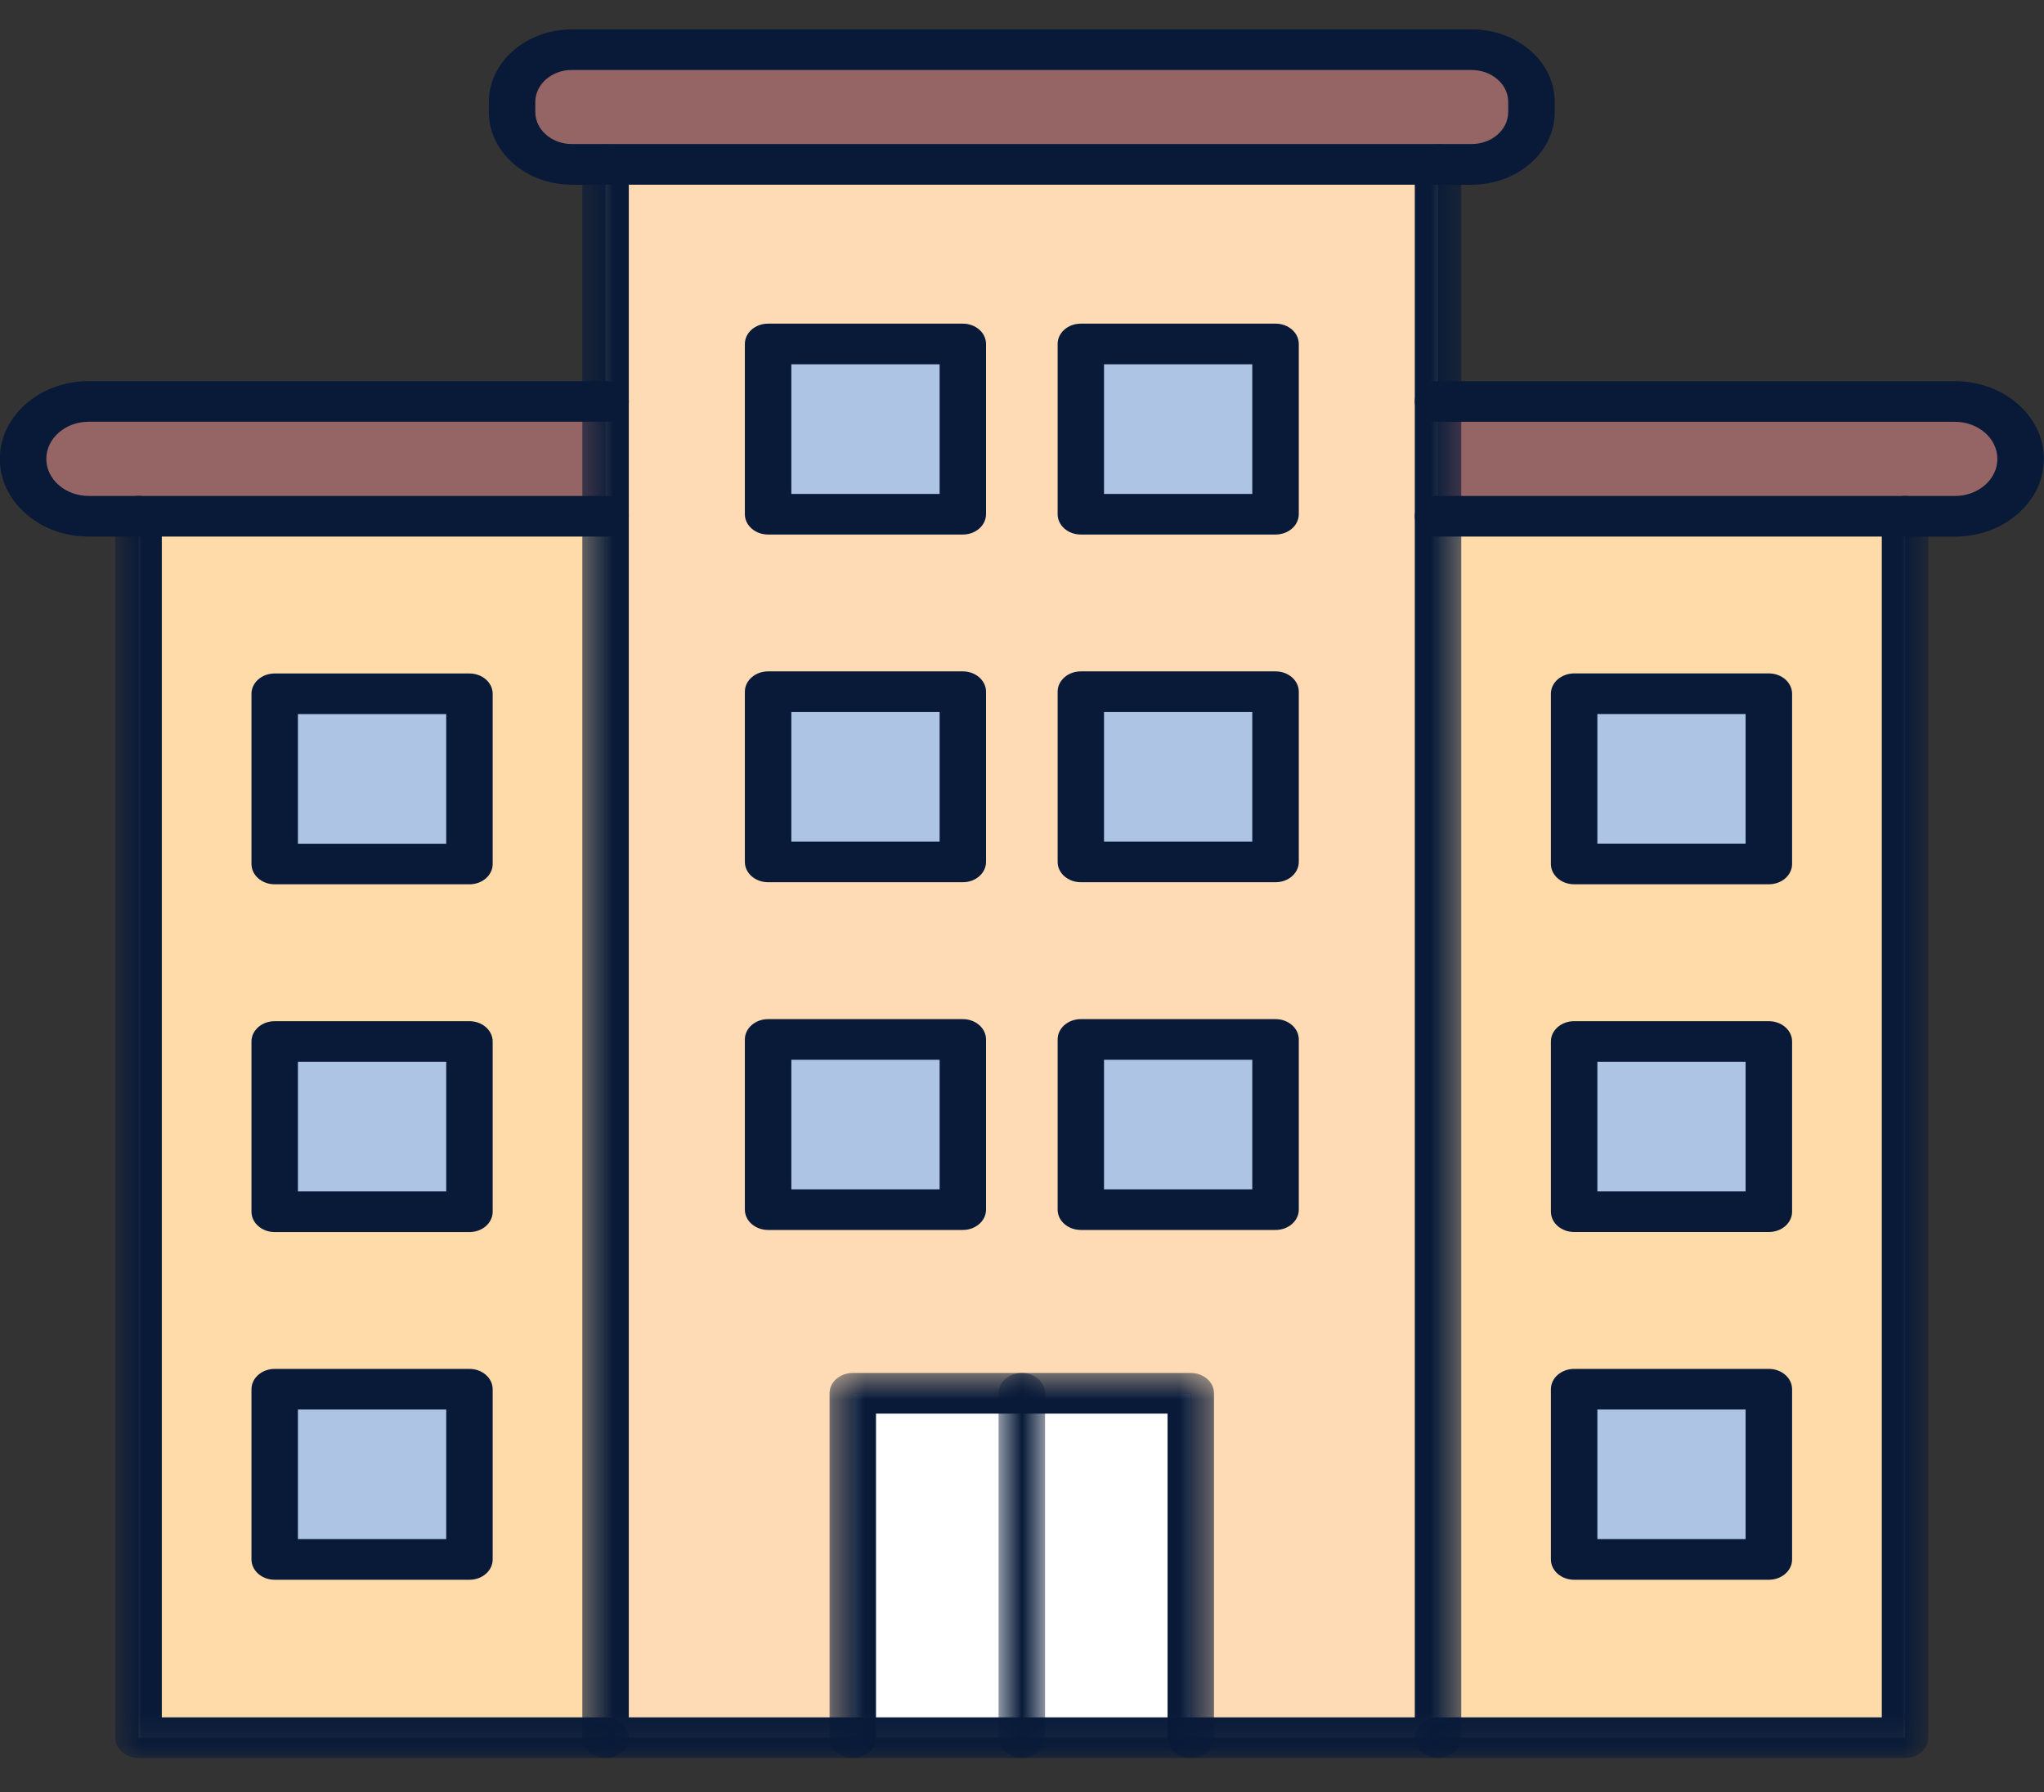 <svg width="65" height="57" viewBox="0 0 65 57" fill="none" xmlns="http://www.w3.org/2000/svg">
<rect x="0" y="0" width="65" height="57" fill="#333333" stroke="none"/>
<g clip-path="url(#clip0_1_650)">
<path fill-rule="evenodd" clip-rule="evenodd" d="M24.426 10.938H30.618V16.352H24.426V10.938Z" fill="#AEC4E4"/>
<path fill-rule="evenodd" clip-rule="evenodd" d="M24.426 21.998H30.618V27.412H24.426V21.998Z" fill="#AEC4E4"/>
<path fill-rule="evenodd" clip-rule="evenodd" d="M34.369 21.998H40.562V27.412H34.369V21.998Z" fill="#AEC4E4"/>
<path fill-rule="evenodd" clip-rule="evenodd" d="M34.369 33.057H40.562V38.47H34.369V33.057Z" fill="#AEC4E4"/>
<path fill-rule="evenodd" clip-rule="evenodd" d="M24.426 33.057H30.618V38.47H24.426V33.057Z" fill="#AEC4E4"/>
<path fill-rule="evenodd" clip-rule="evenodd" d="M27.121 44.31H32.494V55.264H27.121V44.31Z" fill="white"/>
<path fill-rule="evenodd" clip-rule="evenodd" d="M32.494 44.31H37.867V55.264H32.494V44.31Z" fill="white"/>
<path fill-rule="evenodd" clip-rule="evenodd" d="M8.736 44.182H14.928V49.596H8.736V44.182Z" fill="#AEC4E4"/>
<path fill-rule="evenodd" clip-rule="evenodd" d="M8.736 33.122H14.928V38.536H8.736V33.122Z" fill="#AEC4E4"/>
<path fill-rule="evenodd" clip-rule="evenodd" d="M8.736 22.064H14.928V27.478H8.736V22.064Z" fill="#AEC4E4"/>
<path fill-rule="evenodd" clip-rule="evenodd" d="M4.407 16.419H19.257V12.768H2.821C1.666 12.768 0.734 13.586 0.734 14.594C0.734 15.097 0.968 15.553 1.345 15.884C1.722 16.215 2.245 16.418 2.821 16.418H4.407V16.419Z" fill="#956465"/>
<path fill-rule="evenodd" clip-rule="evenodd" d="M18.186 5.228H46.799C47.852 5.228 48.701 4.482 48.701 3.565V3.243C48.703 2.324 47.849 1.58 46.799 1.58H18.186C17.134 1.58 16.284 2.325 16.284 3.243V3.565C16.284 4.484 17.136 5.228 18.186 5.228Z" fill="#956465"/>
<path fill-rule="evenodd" clip-rule="evenodd" d="M62.169 12.769H45.731V16.419H60.581V16.42H62.169C62.744 16.42 63.266 16.215 63.645 15.885C64.023 15.556 64.255 15.099 64.255 14.596C64.255 13.585 63.321 12.769 62.169 12.769Z" fill="#956465"/>
<path fill-rule="evenodd" clip-rule="evenodd" d="M50.058 22.062H56.25V27.477H50.058V22.062Z" fill="#AEC4E4"/>
<path fill-rule="evenodd" clip-rule="evenodd" d="M50.058 33.123H56.25V38.537H50.058V33.123Z" fill="#AEC4E4"/>
<path fill-rule="evenodd" clip-rule="evenodd" d="M50.058 44.181H56.25V49.594H50.058V44.181Z" fill="#AEC4E4"/>
<path fill-rule="evenodd" clip-rule="evenodd" d="M34.369 10.938H40.562V16.352H34.369V10.938Z" fill="#AEC4E4"/>
<path fill-rule="evenodd" clip-rule="evenodd" d="M45.731 16.419V55.264H60.581V16.419H45.731ZM50.058 33.122H56.25V38.536H50.058V33.122ZM50.058 44.181H56.25V49.594H50.058V44.181ZM50.058 22.063H56.25V27.477H50.058V22.063Z" fill="#FEDBA8"/>
<path fill-rule="evenodd" clip-rule="evenodd" d="M19.257 55.264V16.419H4.407V55.264H19.257ZM14.93 22.064V27.478H8.736V22.064H14.93ZM8.736 33.122H14.928V38.536H8.736V33.122ZM14.93 44.182V49.596H8.736V44.182H14.93Z" fill="#FEDBA8"/>
<path fill-rule="evenodd" clip-rule="evenodd" d="M24.426 21.998H30.618V27.412H24.426V21.998ZM19.257 16.419V55.264H27.119V44.311H37.866V55.264H45.727V5.228H19.258V16.419H19.257ZM34.37 10.939H40.562V16.353H34.37V10.939ZM30.618 33.057V38.47H24.426V33.057H30.618ZM34.37 21.998H40.562V27.412H34.37V21.998ZM34.37 33.057H40.562V38.47H34.37V33.057ZM30.618 10.939V16.353H24.426V10.939H30.618Z" fill="#FFDBB5"/>
<mask id="mask0_1_650" style="mask-type:luminance" maskUnits="userSpaceOnUse" x="18" y="4" width="29" height="52">
<path d="M18.373 4.55H46.627V55.944H18.373V4.55Z" fill="white"/>
</mask>
<g mask="url(#mask0_1_650)">
<path d="M45.731 55.91H19.257C19.061 55.91 18.874 55.841 18.735 55.72C18.597 55.599 18.518 55.435 18.518 55.264V5.229C18.518 4.872 18.849 4.583 19.257 4.583C19.665 4.583 19.996 4.872 19.996 5.229V54.618H44.991V5.228C44.991 4.871 45.321 4.582 45.73 4.582C46.137 4.582 46.468 4.871 46.468 5.228V55.263C46.47 55.621 46.139 55.91 45.731 55.91Z" fill="#081A38"/>
</g>
<path d="M30.618 17H24.426C24.018 17 23.687 16.711 23.687 16.354V10.939C23.687 10.582 24.018 10.293 24.426 10.293H30.618C31.026 10.293 31.356 10.582 31.356 10.939V16.353C31.356 16.711 31.026 17 30.618 17ZM25.165 15.709H29.88V11.585H25.165V15.709Z" fill="#081A38"/>
<path d="M40.563 17H34.371C33.963 17 33.633 16.711 33.633 16.354V10.939C33.633 10.582 33.963 10.293 34.371 10.293H40.563C40.971 10.293 41.302 10.582 41.302 10.939V16.353C41.302 16.711 40.971 17 40.563 17ZM35.108 15.709H39.823V11.585H35.108V15.709Z" fill="#081A38"/>
<path d="M30.618 28.058H24.426C24.018 28.058 23.687 27.769 23.687 27.413V21.998C23.687 21.642 24.018 21.352 24.426 21.352H30.618C31.026 21.352 31.356 21.642 31.356 21.998V27.413C31.356 27.769 31.026 28.058 30.618 28.058ZM25.165 26.767H29.88V22.645H25.165V26.767Z" fill="#081A38"/>
<path d="M40.563 28.058H34.371C33.963 28.058 33.633 27.769 33.633 27.413V21.998C33.633 21.642 33.963 21.352 34.371 21.352H40.563C40.971 21.352 41.302 21.642 41.302 21.998V27.413C41.302 27.769 40.971 28.058 40.563 28.058ZM35.108 26.767H39.823V22.645H35.108V26.767Z" fill="#081A38"/>
<path d="M30.618 39.117H24.426C24.018 39.117 23.687 38.828 23.687 38.472V33.058C23.687 32.701 24.018 32.412 24.426 32.412H30.618C31.026 32.412 31.356 32.701 31.356 33.058V38.472C31.356 38.828 31.026 39.117 30.618 39.117ZM25.165 37.826H29.88V33.704H25.165V37.826Z" fill="#081A38"/>
<path d="M40.563 39.117H34.371C33.963 39.117 33.633 38.828 33.633 38.472V33.058C33.633 32.701 33.963 32.412 34.371 32.412H40.563C40.971 32.412 41.302 32.701 41.302 33.058V38.472C41.302 38.828 40.971 39.117 40.563 39.117ZM35.108 37.826H39.823V33.704H35.108V37.826Z" fill="#081A38"/>
<mask id="mask1_1_650" style="mask-type:luminance" maskUnits="userSpaceOnUse" x="26" y="43" width="13" height="13">
<path d="M26.347 43.528H38.653V55.944H26.347V43.528Z" fill="white"/>
</mask>
<g mask="url(#mask1_1_650)">
<path d="M37.867 55.91C37.46 55.91 37.129 55.621 37.129 55.264V44.957H27.857V55.264C27.857 55.621 27.527 55.91 27.119 55.91C26.711 55.91 26.38 55.621 26.38 55.264V44.311C26.38 43.954 26.711 43.665 27.119 43.665H37.867C38.276 43.665 38.606 43.954 38.606 44.311V55.264C38.606 55.621 38.277 55.91 37.867 55.91Z" fill="#081A38"/>
</g>
<mask id="mask2_1_650" style="mask-type:luminance" maskUnits="userSpaceOnUse" x="31" y="43" width="3" height="13">
<path d="M31.72 43.528H33.28V55.944H31.72V43.528Z" fill="white"/>
</mask>
<g mask="url(#mask2_1_650)">
<path d="M32.494 55.91C32.086 55.91 31.755 55.621 31.755 55.264V44.311C31.755 43.954 32.086 43.665 32.494 43.665C32.902 43.665 33.233 43.954 33.233 44.311V55.264C33.233 55.621 32.902 55.91 32.494 55.91Z" fill="#081A38"/>
</g>
<path d="M46.8 5.874H18.187C16.731 5.874 15.545 4.838 15.545 3.565V3.243C15.545 1.971 16.73 0.935 18.187 0.935H46.8C47.507 0.935 48.171 1.176 48.67 1.613C49.168 2.049 49.443 2.628 49.441 3.245V3.565C49.441 4.838 48.256 5.874 46.8 5.874ZM18.186 2.225C17.544 2.225 17.023 2.681 17.023 3.242V3.564C17.023 4.125 17.544 4.581 18.186 4.581H46.799C47.441 4.581 47.962 4.125 47.962 3.564V3.243C47.962 2.971 47.842 2.716 47.622 2.525C47.402 2.333 47.109 2.226 46.797 2.226H18.186V2.225Z" fill="#081A38"/>
<path d="M4.408 17.064H2.821C2.064 17.064 1.354 16.807 0.822 16.339C0.289 15.874 -0.005 15.253 -0.005 14.593C-0.005 13.23 1.263 12.121 2.822 12.121H19.26C19.668 12.121 19.998 12.411 19.998 12.767C19.998 13.123 19.668 13.413 19.26 13.413H2.821C2.077 13.413 1.473 13.943 1.473 14.593C1.473 14.907 1.613 15.204 1.868 15.427C2.122 15.65 2.461 15.773 2.822 15.773H4.41C4.818 15.773 5.149 16.062 5.149 16.419C5.149 16.775 4.817 17.064 4.408 17.064Z" fill="#081A38"/>
<path d="M62.167 17.066H60.579C60.171 17.066 59.841 16.777 59.841 16.42C59.841 16.063 60.171 15.774 60.579 15.774H62.167C62.527 15.774 62.866 15.652 63.121 15.428C63.376 15.207 63.517 14.911 63.517 14.594C63.517 13.943 62.912 13.415 62.167 13.415H45.731C45.323 13.415 44.992 13.125 44.992 12.769C44.992 12.412 45.323 12.123 45.731 12.123H62.168C63.727 12.123 64.995 13.232 64.995 14.594C64.995 15.257 64.701 15.877 64.166 16.342C63.632 16.809 62.923 17.066 62.167 17.066Z" fill="#081A38"/>
<mask id="mask3_1_650" style="mask-type:luminance" maskUnits="userSpaceOnUse" x="3" y="15" width="18" height="41">
<path d="M3.64 15.773H20.107V55.944H3.64V15.773Z" fill="white"/>
</mask>
<g mask="url(#mask3_1_650)">
<path d="M19.257 55.91H4.407C4 55.91 3.668 55.621 3.668 55.264V16.419C3.668 16.063 4 15.773 4.407 15.773C4.815 15.773 5.146 16.063 5.146 16.419V54.618H19.257C19.665 54.618 19.996 54.908 19.996 55.264C19.996 55.621 19.666 55.91 19.257 55.91Z" fill="#081A38"/>
</g>
<path d="M14.93 28.124H8.736C8.328 28.124 7.997 27.835 7.997 27.479V22.065C7.997 21.708 8.328 21.419 8.736 21.419H14.928C15.336 21.419 15.667 21.708 15.667 22.065V27.479C15.668 27.835 15.337 28.124 14.93 28.124ZM9.474 26.833H14.19V22.71H9.474V26.833Z" fill="#081A38"/>
<path d="M14.93 39.184H8.736C8.328 39.184 7.997 38.894 7.997 38.537V33.123C7.997 32.767 8.328 32.477 8.736 32.477H14.928C15.336 32.477 15.667 32.767 15.667 33.123V38.537C15.668 38.894 15.337 39.184 14.93 39.184ZM9.474 37.891H14.19V33.769H9.474V37.891Z" fill="#081A38"/>
<path d="M14.93 50.242H8.736C8.328 50.242 7.997 49.952 7.997 49.596V44.182C7.997 43.825 8.328 43.536 8.736 43.536H14.928C15.336 43.536 15.667 43.825 15.667 44.182V49.596C15.668 49.952 15.337 50.242 14.93 50.242ZM9.474 48.95H14.19V44.828H9.474V48.95Z" fill="#081A38"/>
<path d="M19.257 17.065H4.407C4 17.065 3.668 16.776 3.668 16.419C3.668 16.063 4 15.773 4.407 15.773H19.257C19.665 15.773 19.996 16.063 19.996 16.419C19.996 16.776 19.666 17.065 19.257 17.065Z" fill="#081A38"/>
<mask id="mask4_1_650" style="mask-type:luminance" maskUnits="userSpaceOnUse" x="44" y="15" width="18" height="41">
<path d="M44.893 15.773H61.36V55.944H44.893V15.773Z" fill="white"/>
</mask>
<g mask="url(#mask4_1_650)">
<path d="M60.581 55.91H45.731C45.323 55.91 44.992 55.621 44.992 55.264C44.992 54.908 45.323 54.618 45.731 54.618H59.842V16.419C59.842 16.063 60.172 15.773 60.581 15.773C60.988 15.773 61.319 16.063 61.319 16.419V55.264C61.319 55.621 60.988 55.91 60.581 55.91Z" fill="#081A38"/>
</g>
<path d="M56.25 28.123H50.058C49.651 28.123 49.319 27.834 49.319 27.477V22.063C49.319 21.707 49.651 21.417 50.058 21.417H56.25C56.658 21.417 56.989 21.707 56.989 22.063V27.477C56.989 27.834 56.66 28.123 56.25 28.123ZM50.797 26.831H55.511V22.709H50.797V26.831Z" fill="#081A38"/>
<path d="M56.25 39.182H50.058C49.651 39.182 49.319 38.893 49.319 38.536V33.122C49.319 32.766 49.651 32.477 50.058 32.477H56.25C56.658 32.477 56.989 32.766 56.989 33.122V38.536C56.989 38.893 56.66 39.182 56.25 39.182ZM50.797 37.89H55.511V33.768H50.797V37.89Z" fill="#081A38"/>
<path d="M56.25 50.242H50.058C49.651 50.242 49.319 49.952 49.319 49.596V44.182C49.319 43.825 49.651 43.536 50.058 43.536H56.25C56.658 43.536 56.989 43.825 56.989 44.182V49.596C56.989 49.952 56.66 50.242 56.25 50.242ZM50.797 48.95H55.511V44.828H50.797V48.95Z" fill="#081A38"/>
<path d="M60.581 17.065H45.731C45.323 17.065 44.992 16.776 44.992 16.419C44.992 16.063 45.323 15.773 45.731 15.773H60.581C60.988 15.773 61.319 16.063 61.319 16.419C61.319 16.776 60.988 17.065 60.581 17.065Z" fill="#081A38"/>
</g>
<defs>
<clipPath id="clip0_1_650">
<rect width="65" height="56.875" fill="white"/>
</clipPath>
</defs>
</svg>
